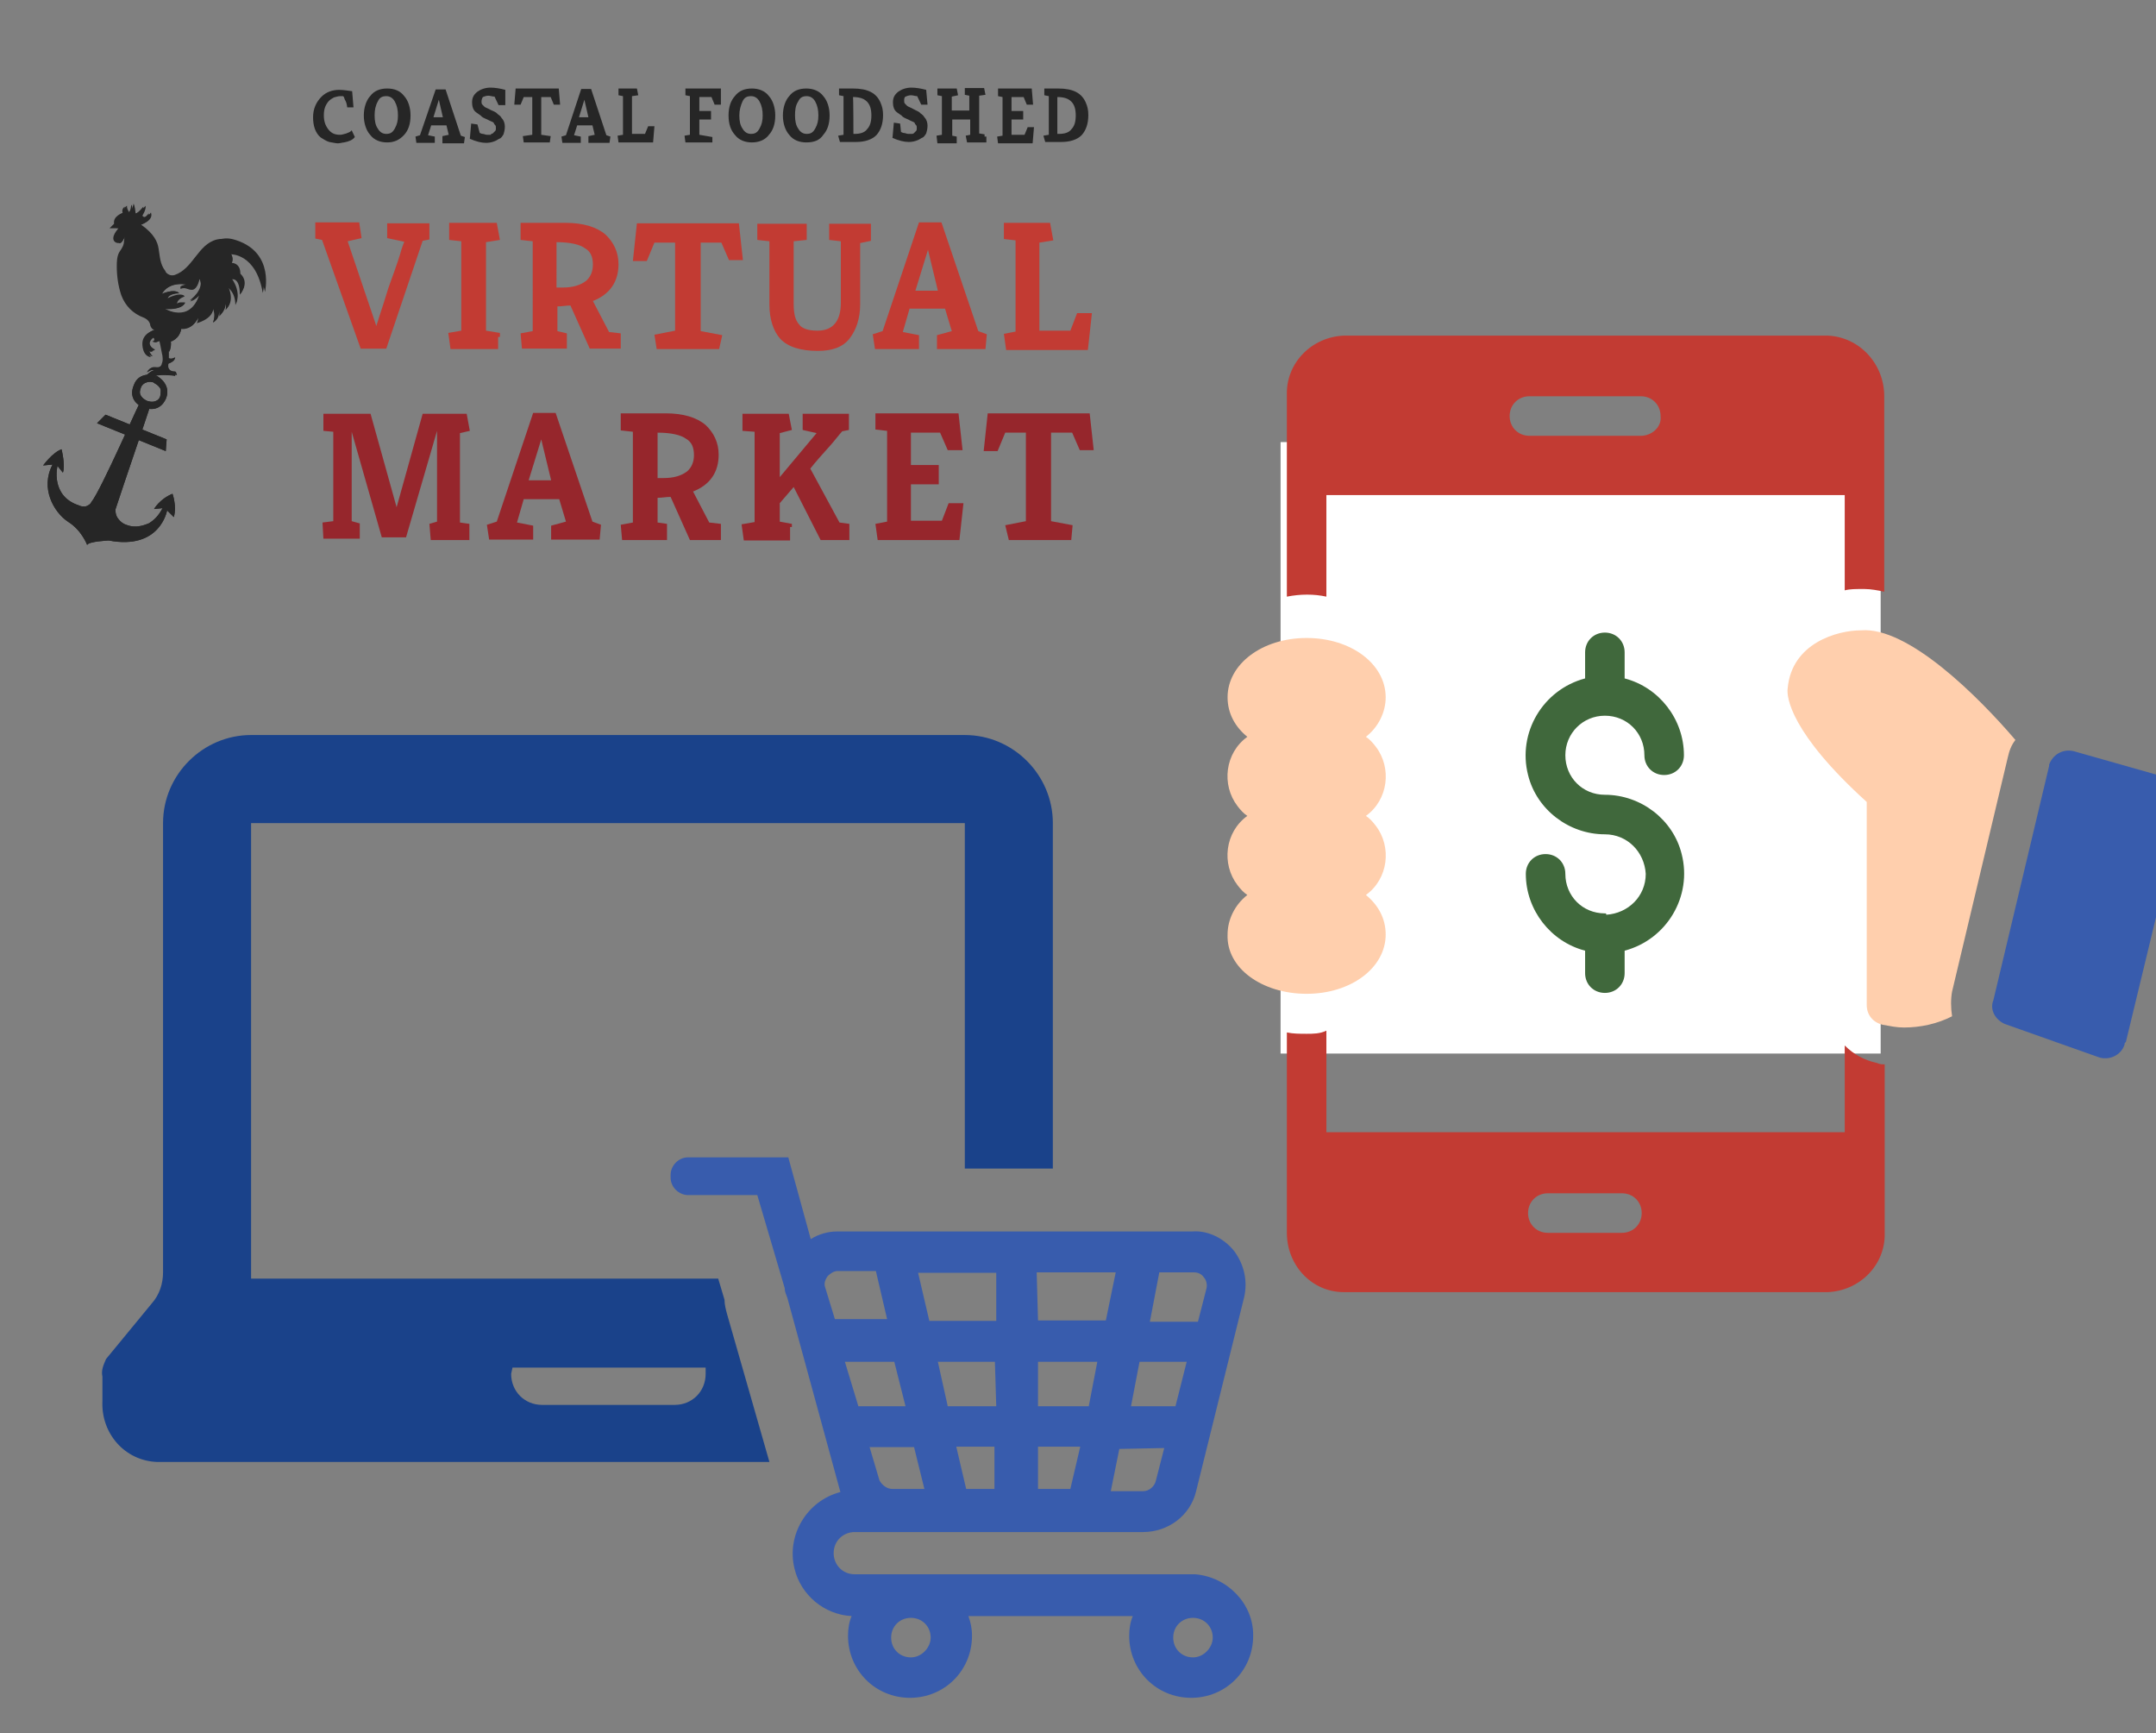<?xml version="1.0" encoding="utf-8"?>
<!-- Generator: Adobe Illustrator 25.1.0, SVG Export Plug-In . SVG Version: 6.00 Build 0)  -->
<svg version="1.1" id="Layer_1" xmlns="http://www.w3.org/2000/svg" xmlns:xlink="http://www.w3.org/1999/xlink" x="0px" y="0px"
	 width="480px" height="385.8px" viewBox="0 0 480 385.8" style="enable-background:new 0 0 480 385.8;" xml:space="preserve">
<rect x="0" y="0" width="480" height="385.8" fill="#808080" stroke="none"/>
<style type="text/css">
	.st0{fill:#FFFFFF;}
	.st1{fill:#385CAD;}
	.st2{fill:#40683C;}
	.st3{fill:#C23B33;}
	.st4{fill:#FFCFAD;}
	.st5{fill:#1A428A;}
	.st6{fill:#262626;}
	.st7{fill:#96262C;}
</style>
<rect id="Rectangle_179_1_" x="285.1" y="98.4" class="st0" width="133.6" height="136.1"/>
<path id="Path_386_1_" class="st1" d="M266.1,350.4h-75.8c-2.8,0-4.7-2.2-4.7-4.7c0-2.8,2.2-4.7,4.7-4.7h64.2
	c5.5,0,10.5-3.6,11.8-9.1l10.7-43.2c0.8-3.6,0-7.2-2.2-10.2c-2.2-2.8-5.8-4.7-9.4-4.4h-79.1c-1.9,0-4.1,0.6-5.8,1.7l-5-18.2h-22.3
	c-2.2,0-3.9,1.9-3.9,3.9v0.6c0,2.2,1.9,3.9,3.9,3.9h15.4l6.1,20.7c0,0.8,0.3,1.4,0.6,2.2l11.8,43.2c-7.4,1.9-12.1,9.6-10.2,17.1
	c1.4,5.8,6.6,10.2,12.7,10.5c-0.6,1.4-0.8,3-0.8,4.4c0,7.7,6.1,13.8,13.8,13.8c7.7,0,13.8-6.1,13.8-13.8l0,0c0-1.7-0.3-3-0.8-4.4
	h36.6c-0.6,1.4-0.8,3-0.8,4.4c0,7.7,6.1,13.8,13.8,13.8s13.8-6.1,13.8-13.8C279.1,357,273.3,351,266.1,350.4z M215.1,331.4l-2.2-9.4
	h8.5v9.4H215.1z M221.8,313H211l-2.2-9.9h12.7L221.8,313z M238.3,331.4h-7.2v-9.4h9.4L238.3,331.4z M242.4,313h-11.3v-9.9h13.2
	L242.4,313z M258.1,283.2h7.7c0.8,0,1.7,0.3,2.2,1.1c0.6,0.6,0.8,1.7,0.6,2.5l-1.9,7.4h-10.7L258.1,283.2z M253.7,303.1h10.5
	l-2.5,9.9h-9.9L253.7,303.1z M259.2,322.3l-1.9,7.4c-0.3,1.1-1.4,2.2-2.8,2.2h-7.2l1.9-9.4L259.2,322.3L259.2,322.3z M230.8,283.2
	h17.6l-2.2,10.7h-15.1L230.8,283.2L230.8,283.2z M221.8,283.2V294h-14.9l-2.5-10.7H221.8z M205.8,331.4h-7.2c-1.1,0-2.2-0.8-2.8-1.9
	l-2.2-7.4h9.9L205.8,331.4z M201.6,313h-10.5l-3-9.9h11L201.6,313z M185.9,293.7l-2.2-7.2c-0.3-0.8,0-1.7,0.6-2.5
	c0.6-0.6,1.4-1.1,2.2-1.1h8.5l2.5,10.7H185.9z M202.8,368.9c-2.5,0-4.4-1.9-4.4-4.4s1.9-4.4,4.4-4.4c2.5,0,4.4,1.9,4.4,4.4
	C207.2,366.7,205.2,368.9,202.8,368.9L202.8,368.9L202.8,368.9z M265.6,368.9c-2.5,0-4.4-1.9-4.4-4.4s1.9-4.4,4.4-4.4
	s4.4,1.9,4.4,4.4C270,366.7,268,368.9,265.6,368.9L265.6,368.9L265.6,368.9z"/>
<path id="Path_387_1_" class="st2" d="M357.3,203.3c-5,0-8.8-3.9-8.8-8.8c0-2.5-1.9-4.4-4.4-4.4s-4.4,1.9-4.4,4.4
	c0,8,5.5,15.1,13.2,17.1v5c0,2.5,1.9,4.4,4.4,4.4s4.4-1.9,4.4-4.4l0,0v-5c9.4-2.5,15.1-12.1,12.7-21.5c-1.9-7.7-9.1-13.2-17.1-13.2
	c-5,0-8.8-3.9-8.8-8.8s3.9-8.8,8.8-8.8c5,0,8.8,3.9,8.8,8.8c0,2.5,1.9,4.4,4.4,4.4c2.5,0,4.4-1.9,4.4-4.4c0-8-5.5-15.1-13.2-17.1
	v-5.8c0-2.5-1.9-4.4-4.4-4.4s-4.4,1.9-4.4,4.4v5.8c-9.4,2.5-15.1,12.1-12.7,21.5c1.9,7.7,9.1,13.2,17.1,13.2c5,0,8.8,3.9,9.1,8.8
	c0,5-3.9,8.8-8.8,9.1C357.6,203.3,357.6,203.3,357.3,203.3L357.3,203.3z"/>
<path id="Path_388_1_" class="st3" d="M406.9,74.7H299.2c-7.2,0.3-12.9,6.1-12.7,13.2v44.9c3-0.6,6.1-0.6,8.8,0v-22.6h115.4v21.2
	c1.1-0.3,2.5-0.3,3.6-0.3h0.8c1.4,0,3,0.3,4.4,0.6V88.2C419.5,81,414,75,406.9,74.7z M365.3,97h-24.8c-2.5,0-4.4-1.9-4.4-4.4
	s1.9-4.4,4.4-4.4h24.8c2.5,0,4.4,1.9,4.4,4.4C370,95.1,367.7,97,365.3,97z"/>
<path id="Path_389_1_" class="st3" d="M290.9,230.1c-1.4,0-3,0-4.4-0.3v44.6c0,7.2,5.5,13.2,12.7,13.2h107.7
	c7.2-0.3,12.9-6.1,12.7-13.2v-37.5c-0.6,0-1.1,0-1.7-0.3c-2.8-0.6-5.2-1.9-7.2-3.9v19.3H295.3v-22.6
	C293.9,230.1,292.3,230.1,290.9,230.1z M344.6,265.6h16.5c2.5,0,4.4,1.9,4.4,4.4c0,2.5-1.9,4.4-4.4,4.4l0,0h-16.5
	c-2.5,0-4.4-1.9-4.4-4.4C340.2,267.5,342.1,265.6,344.6,265.6z"/>
<path id="Path_390_1_" class="st1" d="M446.3,227.9l20.9,7.4c2.2,0.8,5-0.3,5.8-2.8c0-0.3,0-0.3,0.3-0.6l12.9-53.4
	c0.6-2.2-0.8-4.7-3-5.2l-21.5-6.1c-2.5-0.6-4.7,0.8-5.5,3c0,0,0,0,0,0.3l-12.4,52.1C442.9,224.8,444.3,227,446.3,227.9z"/>
<path id="Path_391_1_" class="st4" d="M414.3,140.3c-5.2,0-15.4,2.8-16.3,12.9c-0.3,1.9,0.6,9.9,17.6,25.3v45.2
	c0,2.2,1.4,3.9,3.6,4.4c1.7,0.3,3,0.6,4.7,0.6c3.6,0,7.4-0.8,10.7-2.5c-0.3-1.9-0.3-3.9,0-5.5l12.4-52.1c0.3-1.4,0.8-2.8,1.7-3.9
	C440.5,155.1,424.8,139.4,414.3,140.3z"/>
<path id="Path_392_1_" class="st4" d="M290.9,221.2c9.9,0,17.6-5.8,17.6-13.2c0-3.6-1.7-6.6-4.4-8.8c5-3.6,5.8-10.7,2.2-15.4
	c-0.6-0.8-1.4-1.7-2.2-2.2c5-3.6,5.8-10.7,2.2-15.4c-0.6-0.8-1.4-1.7-2.2-2.2c2.8-2.2,4.4-5.5,4.4-8.8c0-7.4-7.7-13.2-17.6-13.2
	s-17.6,5.8-17.6,13.2c0,3.6,1.7,6.6,4.4,8.8c-5,3.6-5.8,10.7-2.2,15.4c0.6,0.8,1.4,1.7,2.2,2.2c-5,3.6-5.8,10.7-2.2,15.4
	c0.6,0.8,1.4,1.7,2.2,2.2c-2.8,2.2-4.4,5.5-4.4,8.8C273,215.5,281,221.2,290.9,221.2z"/>
<path id="Path_393_1_" class="st5" d="M35.8,325.4h135.5l-9.4-32.8c-0.3-1.1-0.6-2.2-0.6-3.3l-1.4-4.7H55.9V183.2h158.9v76.9h19.6
	V243l0,0v-59.8c0-10.7-8.8-19.6-19.6-19.6l0,0H55.9c-10.7,0-19.6,8.8-19.6,19.6l0,0v100c0,2.5-0.8,5-2.5,6.9l-10.2,12.4
	c-0.6,1.4-1.1,2.5-0.8,3.9v5.5c-0.3,7.2,5,13.2,12.1,13.5C35.3,325.4,35.5,325.4,35.8,325.4z M114.1,304.4h43v1.4
	c0,3.9-3,6.9-6.9,6.9l0,0h-29.5c-3.9,0-6.9-3-6.9-6.9l0,0L114.1,304.4L114.1,304.4z"/>
<g>
	<path class="st6" d="M76.9,22.4c-0.2-0.3-0.2-0.5-0.3-0.7c0-0.2-0.2-0.2-0.2-0.3c0,0-0.3,0-0.7,0c-0.5,0-0.9,0.2-1.4,0.3
		c-0.3,0.2-0.9,0.5-1.2,0.9c-0.7,0.9-1,1.7-1,3.1c0,1.2,0.3,2.2,1,3.1c0.7,0.9,1.5,1.2,2.6,1.2c0.5,0,1-0.2,1.4-0.3
		c0.5-0.2,0.9-0.3,1.2-0.7l0.7,1.5c-0.5,0.7-1.4,1-2.4,1.2c-0.3,0-0.9,0.2-1.4,0.2c-0.5,0-1.2-0.2-1.9-0.3c-0.7-0.2-1.4-0.7-1.9-1
		c-1.2-1-1.7-2.6-1.7-4.5s0.7-3.4,1.9-4.6c1-1,2.4-1.5,3.9-1.5c1,0,2.1,0.2,2.9,0.3l0.3,3.6h-1.4C77.2,23.1,77.1,22.8,76.9,22.4z"/>
	<path class="st6" d="M86.2,31.7c-1.5,0-2.9-0.5-3.8-1.7c-0.9-1-1.4-2.6-1.4-4.3c0-1.7,0.5-3.3,1.4-4.3c0.9-1.2,2.2-1.7,3.8-1.7
		s2.9,0.5,3.8,1.7c0.9,1,1.4,2.6,1.4,4.3c0,1.9-0.5,3.3-1.4,4.3C88.9,31.2,87.7,31.7,86.2,31.7z M83.4,25.7c0,1.2,0.2,2.2,0.7,2.9
		c0.5,0.9,1.2,1.2,1.9,1.2c0.9,0,1.4-0.3,1.9-1.2c0.5-0.9,0.7-1.7,0.7-2.9c0-1.2-0.2-2.2-0.7-3.1c-0.5-0.9-1.2-1.2-1.9-1.2
		c-0.9,0-1.5,0.3-1.9,1.2C83.6,23.5,83.4,24.5,83.4,25.7z"/>
	<path class="st6" d="M98.5,31.7v-1.4l1.4-0.3l-0.5-2.1h-3.4l-0.7,2.2l1.5,0.3v1.4h-4.1l-0.2-1.4l1-0.3L97,19.9h2.2l3.4,10.3
		l0.9,0.3l-0.2,1.4h-4.8V31.7z M96.5,26.1h2.1l-0.9-3.9L96.5,26.1z"/>
	<path class="st6" d="M109.7,29.7c0.2-0.2,0.3-0.3,0.5-0.5c0.2-0.2,0.2-0.3,0.2-0.7s0-0.5-0.2-0.7c-0.2-0.2-0.2-0.3-0.3-0.5
		c-0.2-0.2-0.7-0.3-1.4-0.7c-0.7-0.3-1.2-0.5-1.5-0.9c-0.3-0.2-0.7-0.5-1-0.7c-0.7-0.5-0.9-1.4-0.9-2.2c0-1,0.3-1.7,1.2-2.4
		c0.7-0.5,1.7-0.9,2.9-0.9c1,0,2.2,0.2,3.3,0.5l0,3.4H111l-0.9-1.9c-0.5,0-0.9-0.2-1.4-0.2s-0.9,0.2-1.2,0.3c-0.2,0.3-0.3,0.7-0.3,1
		c0,0.3,0,0.5,0.2,0.7c0.2,0.2,0.3,0.3,0.5,0.5c0.3,0.2,0.7,0.3,1.4,0.7c0.7,0.3,1.2,0.5,1.5,0.9c0.3,0.2,0.7,0.5,0.9,0.9
		c0.5,0.5,0.7,1.2,0.7,1.9c0,0.7-0.2,1.4-0.3,1.7c-0.2,0.3-0.5,0.9-1,1c-0.7,0.5-1.7,0.9-2.9,0.9c-1,0-2.2-0.3-3.6-0.9l0.3-3.4
		l1.4,0.2l0.5,1.9c0.2,0,0.3,0.2,0.7,0.2c0.3,0,0.5,0.2,0.9,0.2c0.3,0,0.5,0,0.9,0C109.2,29.8,109.5,29.8,109.7,29.7z"/>
	<path class="st6" d="M116.4,30.3l2.1-0.3v-8.4h-1.9l-0.7,1.7h-1.4l0.3-3.6h9.6l0.3,3.6h-1.4l-0.7-1.7h-2.1V30l2.1,0.3l-0.2,1.4
		h-5.8L116.4,30.3z"/>
	<path class="st6" d="M131,31.7v-1.4l1.4-0.3l-0.5-2.1h-3.4l-0.7,2.2l1.5,0.3v1.4h-4.1l-0.2-1.4l1-0.3l3.4-10.3h2.2l3.4,10.3
		l0.9,0.3l-0.2,1.4H131V31.7z M128.9,26.1h2.1l-0.9-3.9L128.9,26.1z"/>
	<path class="st6" d="M141.8,19.7l0.3,1.5l-1.4,0.2v8.4h2.9l0.7-1.7h1.4l-0.3,3.6h-7.7l-0.2-1.5l1.2-0.2v-8.6l-1-0.2v-1.5H141.8z"/>
	<path class="st6" d="M158.6,31.7h-6l-0.2-1.5l1.2-0.2v-8.6l-1-0.2v-1.5h7.9v3.6h-1.4l-0.7-1.7h-2.7v3.1h2.6v1.9h-2.6V30l2.9,0.5
		V31.7z"/>
	<path class="st6" d="M167.4,31.7c-1.5,0-2.9-0.5-3.8-1.7c-0.9-1-1.4-2.4-1.4-4.3c0-1.9,0.5-3.3,1.4-4.3c0.9-1.2,2.2-1.7,3.8-1.7
		c1.5,0,2.9,0.5,3.8,1.7c0.9,1,1.4,2.6,1.4,4.3c0,1.9-0.5,3.3-1.4,4.3C170.3,31.2,168.9,31.7,167.4,31.7z M164.6,25.7
		c0,1.2,0.2,2.2,0.7,2.9c0.5,0.9,1.2,1.2,1.9,1.2c0.9,0,1.4-0.3,1.9-1.2c0.5-0.9,0.7-1.7,0.7-2.9c0-1.2-0.2-2.2-0.7-3.1
		s-1.2-1.2-1.9-1.2c-0.9,0-1.5,0.3-1.9,1.2S164.6,24.5,164.6,25.7z"/>
	<path class="st6" d="M179.5,31.7c-1.5,0-2.9-0.5-3.8-1.7c-0.9-1-1.4-2.6-1.4-4.3c0-1.7,0.5-3.3,1.4-4.3c0.9-1.2,2.2-1.7,3.8-1.7
		c1.5,0,2.9,0.5,3.8,1.7c0.9,1,1.4,2.6,1.4,4.3c0,1.9-0.5,3.3-1.4,4.3C182.5,31.2,181.3,31.7,179.5,31.7z M177,25.7
		c0,1.2,0.2,2.2,0.7,2.9c0.5,0.9,1.2,1.2,1.9,1.2c0.9,0,1.4-0.3,1.9-1.2c0.5-0.9,0.7-1.7,0.7-2.9c0-1.2-0.2-2.2-0.7-3.1
		s-1.2-1.2-1.9-1.2c-0.9,0-1.5,0.3-1.9,1.2C177.1,23.5,177,24.5,177,25.7z"/>
	<path class="st6" d="M186.6,30.2l1.2-0.2v-8.6l-1-0.2v-1.5h3.1c3.3,0,5.3,1,6.2,3.3c0.3,0.7,0.5,1.5,0.5,2.6c0,1.9-0.5,3.4-1.5,4.5
		c-1,1-2.6,1.5-4.5,1.5h-3.6L186.6,30.2z M190,29.8h0.3c1.2,0,2.2-0.3,2.7-1c0.7-0.7,1-1.7,1-3.1c0-1.4-0.3-2.4-1-3.1s-1.7-1-3.1-1
		C190,21.6,190,29.8,190,29.8z"/>
	<path class="st6" d="M203.4,29.7c0.2-0.2,0.3-0.3,0.5-0.5s0.2-0.3,0.2-0.7s0-0.5-0.2-0.7c-0.2-0.2-0.2-0.3-0.3-0.5
		c-0.2-0.2-0.7-0.3-1.4-0.7c-0.7-0.3-1.2-0.5-1.5-0.9c-0.3-0.2-0.7-0.5-1-0.7c-0.7-0.5-0.9-1.4-0.9-2.2c0-1,0.3-1.7,1.2-2.4
		c0.7-0.5,1.7-0.9,2.9-0.9c1,0,2.2,0.2,3.3,0.5l0.3,3.3h-1.4l-0.9-1.9c-0.5,0-0.9-0.2-1.4-0.2c-0.5,0-0.9,0.2-1.2,0.3
		c-0.3,0.2-0.3,0.5-0.3,0.9c0,0.3,0,0.5,0.2,0.7s0.3,0.3,0.5,0.5c0.3,0.2,0.7,0.3,1.4,0.7s1.2,0.5,1.5,0.9c0.3,0.2,0.7,0.5,0.9,0.9
		c0.5,0.5,0.7,1.2,0.7,1.9c0,0.7-0.2,1.4-0.3,1.7c-0.2,0.3-0.5,0.9-1,1c-0.7,0.5-1.7,0.9-2.9,0.9c-1,0-2.2-0.3-3.6-0.9l0.3-3.4
		l1.4,0.2l0.2,1.9c0.2,0,0.3,0.2,0.7,0.2c0.3,0,0.5,0.2,0.9,0.2c0.3,0,0.5,0,0.9,0C203.1,29.8,203.2,29.8,203.4,29.7z"/>
	<path class="st6" d="M219.6,30.5v0.9v0.3h-4.3l-0.3-1.5l1-0.2v-3.4H212v3.6l1,0.2v0.3v0.9v0.3h-4.3l-0.2-1.7l1.2-0.2v-8.6l-1-0.2
		v-1.5h4.3l0.3,1.5l-1.4,0.3v3.1h3.9v-3.3l-1-0.2v-1.5h4.3l0.3,1.5l-1.4,0.2v8.4l1.2,0.2v0.5H219.6z"/>
	<path class="st6" d="M229.7,19.7l0.3,3.6h-1.4l-0.7-1.7h-2.7v3.1h2.6v1.9h-2.6V30h2.9l0.7-1.7h1.4l-0.3,3.6h-7.7l-0.2-1.5l1.2-0.2
		v-8.6l-1-0.2v-1.7H229.7z"/>
	<path class="st6" d="M232.3,30.2l1.2-0.2v-8.6l-1-0.2v-1.5h3.1c3.3,0,5.3,1,6.2,3.3c0.3,0.7,0.5,1.5,0.5,2.6c0,1.9-0.5,3.4-1.5,4.5
		c-1,1-2.6,1.5-4.5,1.5h-3.6L232.3,30.2z M235.5,29.8h0.3c1.2,0,2.2-0.3,2.7-1c0.7-0.7,1-1.7,1-3.1c0-1.4-0.3-2.4-1-3.1
		c-0.7-0.7-1.7-1-3.1-1V29.8z"/>
</g>
<g>
	<g>
		<path class="st3" d="M80,49.7l0.5,3.3l-3.1,0.7l6.4,18.9c0-0.3,0.3-0.9,0.5-1.7c0.7-2.1,1.4-4.3,2.2-6.9l1.4-3.9
			c0.5-1.4,0.9-2.6,1.2-3.6c0.3-1.2,0.7-2.1,0.9-2.7L86.2,53v-3.3h9.4v3.6l-1.5,0.3l-8.1,24h-5.7l-8.6-24.2l-1.5-0.3v-3.6H80V49.7z"
			/>
		<path class="st3" d="M110.9,75v2.2v0.5h-10.6l-0.5-3.6l2.9-0.5V53.7l-2.7-0.3v-3.8h10.6l0.7,3.8l-3.1,0.5v19.7l3.1,0.5V75H110.9z"
			/>
		<path class="st3" d="M137.7,58.8c0,3.9-1.9,6.7-5.7,8.2l3.6,6.9l2.6,0.3v3.4h-6.9l-4.3-9.6c-1,0-1.9,0.2-2.9,0.2v5.5l2.1,0.5v3.4
			h-10l-0.3-3.4l2.7-0.5V53.7l-2.7-0.3v-3.8h10c3.9,0,6.9,0.9,8.9,2.6C136.6,53.9,137.7,56.1,137.7,58.8z M123.9,64
			c0.2,0,0.3,0,0.7,0h0.7c2.2,0,3.9-0.5,5.2-1.5c1-0.9,1.5-2.1,1.5-3.6c0-1.7-0.5-2.9-1.7-3.6c-1.2-0.9-3.4-1.4-6.4-1.4
			C123.9,53.9,123.9,64,123.9,64z"/>
		<path class="st3" d="M145.7,74.5l4.6-0.9V54h-4.6l-1.7,4.1h-3.1l0.9-8.4h22.7l0.9,8.2h-3.1l-1.7-3.9h-4.6v19.7l4.8,0.9l-0.7,3.1
			h-13.9L145.7,74.5z"/>
		<path class="st3" d="M182,73.6c3.4,0,5.2-2.1,5.2-6.2V53.7l-2.6-0.3v-3.6h9.3v3.8l-2.4,0.5v13.7c0,3.1-0.9,5.7-2.4,7.6
			s-3.9,2.7-7,2.7c-3.9,0-6.7-0.9-8.4-2.7c-1.5-1.7-2.4-4.3-2.4-7.6V53.7l-2.7-0.3v-3.6h11v3.6l-2.9,0.3v13.9c0,2.1,0.3,3.6,1.2,4.6
			C178.5,73.1,179.9,73.6,182,73.6z"/>
		<path class="st3" d="M208.6,77.7v-3.1l3.3-0.9l-1.5-5h-7.9l-1.5,5.2l3.6,0.7v3.1h-9.8l-0.5-3.3l2.2-0.7l8.1-24.2h5l8.2,24.2
			l1.9,0.7l-0.3,3.3H208.6z M203.8,64.7h5l-2.2-9.1L203.8,64.7z"/>
		<path class="st3" d="M233.8,49.7l0.7,3.8l-3.1,0.5v19.6h6.9l1.5-3.9h3.3l-0.9,8.2H224l-0.5-3.6l2.6-0.5V53.5l-2.6-0.3v-3.6h10.3
			V49.7z"/>
		<path class="st7" d="M80.1,116.5v1.9v1.5h-8.1l-0.2-3.6l2.4-0.3V96.1l-2.2-0.2v-3.8h10.5l5.8,20.8l5.8-20.8h9.8l0.7,3.8l-2.2,0.5
			v19.9l2.1,0.3v3.6h-8.6l-0.3-3.6l1.7-0.5V95.9l-6.9,23.7H85l-6.7-23.5V116L80.1,116.5z"/>
		<path class="st7" d="M122.7,120.1V117l3.3-0.9l-1.5-5h-7.9l-1.5,5.2l3.6,0.7v3.1h-9.8l-0.5-3.3l2.2-0.7l8.1-24.2h5l8.2,24.2
			l1.9,0.7l-0.3,3.3C133.4,120.1,122.7,120.1,122.7,120.1z M117.7,106.9h5l-2.2-9.1L117.7,106.9z"/>
		<path class="st7" d="M160,101.2c0,3.9-1.9,6.7-5.7,8.2l3.6,6.9l2.6,0.3v3.6h-6.9l-4.3-9.6c-1,0-1.9,0.2-2.9,0.2v5.5l2.1,0.3v3.6
			h-10l-0.3-3.4l2.7-0.5V96.1l-2.7-0.3V92h10c3.9,0,6.9,0.9,8.9,2.6C158.9,96.3,160,98.5,160,101.2z M146.4,106.4c0.2,0,0.3,0,0.7,0
			h0.7c2.2,0,3.9-0.5,5.2-1.5c1-0.9,1.5-2.1,1.5-3.6c0-1.7-0.5-2.9-1.7-3.6c-1.2-0.9-3.4-1.4-6.4-1.4
			C146.4,96.3,146.4,106.4,146.4,106.4z"/>
		<path class="st7" d="M175.9,117.4v2.2v0.7h-10.3l-0.5-3.6l2.9-0.5V96.1l-2.7-0.2v-3.8h10.3l0.7,3.6l-2.7,0.7v9.8l8.2-9.8l-3.1-0.7
			v-3.6H189v3.6l-1.5,0.3c-0.9,1-1.7,2.1-2.6,3.1c-1.9,2.1-3.4,3.8-4.5,5.2l6.5,12l2.2,0.3v3.6h-6.4l-6-11.8c-1,1.2-2.1,2.4-3.1,3.6
			v4.1l2.7,0.5v0.7H175.9z"/>
		<path class="st7" d="M213.4,92l0.9,8.2H211l-1.7-3.9h-6.5v7.2h6.2v4.3h-6.2v8.1h6.9l1.5-3.9h3.3l-0.9,8.2h-18.2l-0.5-3.6l2.6-0.5
			V95.9l-2.6-0.3V92H213.4z"/>
		<path class="st7" d="M223.8,116.9l4.6-0.9V96.3h-4.6l-1.7,4.1H219l0.9-8.4h22.7l0.9,8.2h-3.1l-1.7-3.9H234V116l4.8,0.9l-0.3,3.3
			h-13.9L223.8,116.9z"/>
	</g>
</g>
<g>
	<g>
		<g>
			<path class="st6" d="M34.1,85.1l0.7-1.5c0,0-3.8-1.2-5,2.1c-1.4,3.3,1.4,4.8,2.2,5l0.7-1.5c0,0-1.2-0.5-1.5-1.5
				c-0.2-0.7,0.2-1.4,0.2-1.5s0.3-0.7,1-1C33.3,84.8,34.1,85.1,34.1,85.1z"/>
			<path class="st6" d="M34.1,85.1l0.7-1.5c0,0,3.4,1.7,2.2,5c-1.4,3.3-4.3,2.4-5,2.1l0.7-1.5c0,0,1.2,0.5,2.1,0
				c0.7-0.3,0.9-1,0.9-1.2c0-0.2,0.2-0.9,0-1.5C35.2,85.6,34.3,85.3,34.1,85.1z"/>
			<path class="st6" d="M12.8,103.7c0,0-1.7,6.7,4.8,8.8c0.3,0.2,1,0.3,1.5,0.2c0.7-0.2,1.2-0.7,1.2-0.9
				c2.2-2.6,11.3-23.7,11.2-22.8l0,0l2.1,0.9c-2.6,7.9-5.3,15.6-7.9,23.5c0,0.3,0,1.2,0.5,1.9c0.7,1,1.5,1.4,1.9,1.5
				c2.4,1,4.6-0.2,5-0.3c1.2-0.7,2.2-1.7,3.1-3.4l-1.9,0.2c0,0,1.2-2.2,4.1-3.4c0,0,1,2.7,0.3,5.2l-1.5-1.5c0,0-1.5,8.9-13,6.7
				c0,0-4.5,0.2-4.8,1c0,0-1.2-3.3-4.3-5.2c-3.1-2.1-6.2-7.4-3.4-12.7l-2.1,0.2c0,0,2.1-2.9,4.1-3.6c0,0,0.9,3.6,0.3,5.2L12.8,103.7
				z"/>
			<polygon class="st6" points="21.6,94.2 36.9,100.4 37.1,97.8 23.5,92.3 			"/>
		</g>
	</g>
	<path class="st6" d="M26.8,50.4c1.2,0,1.4,0.7,1.4,1c-0.2,0.5-0.9,3.1-1.7,2.7C25.6,54.2,24,53.2,26.8,50.4z"/>
	<path class="st6" d="M51.3,56.6c0.9,1,0.2,2.1,0.2,2.1c2.1,0.2,1.9,2.4,1.9,2.4c2.1,2.2,0,4.5,0,4.5c0-4.1-1.9-3.4-1.9-3.4
		c2.2,3.3,0.9,5.7,0.9,5.7c0-2.9-1.7-3.9-1.7-3.9c1.5,3.4-0.5,5-0.5,5c0.3-0.9-0.2-1.5-0.2-1.5c0.5,1.4-1.2,2.9-1.2,2.9
		c0.2-0.7-0.2-1.7-0.2-1.7c0.3,2.6-1.2,3.1-1.2,3.1c0.7-1.7,0-3.1,0-3.1c0,2.4-3.8,3.3-3.8,3.3c0.5,0,0.5-1.2,0.5-1.2
		c-1.5,2.9-3.8,2.4-3.8,2.4c-0.3,2.4-2.4,2.9-2.4,2.9c0.3,0.9-0.2,2.2-0.2,2.2l-0.5-0.3v1.9c0.9,0.3,1.4-0.2,1.4-0.2
		c0,1-1.5,1.4-1.5,1.4c0,0.2-0.2,0.5,0,0.9c0.2,0.3,0.3,0.3,0.3,0.5c0.5,0.3,1,0.2,1.4,0.5c0.2,0.2,0.2,0.3,0.2,0.7
		c-1-0.2-1.9-0.2-2.6-0.2c-0.5,0-1.2,0-2.1,0.2c-0.9,0.2-1.5,0.2-2.1,0.3c0.2-0.2,0.7-1,1.7-1.4c0.3-0.2,0.7-0.2,1,0
		c-0.2,0-0.7-0.3-1.2-0.2c-0.5,0.2-1,0.5-1,0.5c0.2-0.5,0.5-0.7,0.7-0.9c0.7-0.3,1.4,0,2.1-0.3c0.3-0.2,0.5-0.5,0.5-0.7
		c0.3-0.7,0.3-1.4,0-2.6c-0.2-0.9-0.3-1.9-0.7-3.1c0,1.5-1.4,0.7-1.4,0.7c0.9-0.2,0.2-0.9,0.2-0.9c-2.7,1.7,0,2.9,0,2.9
		c-0.3,0.7-1.2,0-1.2,0c0,0.7,0.7,1.5,0.7,1.5s-1.7,0-1.9-2.7c-0.2-2.7,2.7-3.3,2.7-3.3s-0.9-0.3-1-1.4c-0.3-1-1.4-1.4-1.4-1.4
		c-2.4-0.9-4.1-2.6-5-5c-0.7-2.1-1-4.3-1-6.4c0-1,0-2.4,0.7-3.4c0.5-0.7,0.9-1.4,0.9-2.2c0.2-0.9,0-1.7-0.3-2.4c0,0,0-0.2-0.2-0.2
		c-0.3-0.3-1.2-0.3-1.7-0.3c-0.2,0-0.5,0-0.7,0h-0.3l1-1c-0.3-1.7,1.9-2.4,1.9-2.4c-0.3-1,0.5-1.4,0.5-1.4c-0.2,0.5,0.5,1.5,0.5,1.5
		c0.9-0.3,0.9-1.9,0.9-1.9c0.3,0,0.5,2.1,0.5,2.1c0.9,0,2.2-1.7,2.2-1.7c0.2,0.9-0.7,2.2-0.7,2.2c0.7,1,1.9-0.7,1.9-0.7
		c0.7,1.9-2.2,2.7-2.2,2.7c2.9,2.1,3.8,3.9,3.9,5.3c0.3,1.7,0.3,3.4,1.4,4.8c0.3,0.3,0.7,0.7,1,0.9c0.5,0.2,1.2,0.2,1.7,0
		c4.1-1.4,5.2-6.9,9.4-7.9c1.5-0.3,2.9,0,3.8,0.2c8.8,2.9,6.4,11.7,6.4,11.7C57,56.3,51.3,56.6,51.3,56.6z M41.7,63.3
		c0,0-3.9-0.9-5.7,2.1c0,0,2.7-1.2,3.9-0.2c0,0-2.2,0-2.6,1.2c0,0,2.7-1.5,3.8-0.5c0,0-1.9,0.5-1.7,1.7c0.2-0.2,0.5-0.3,0.9-0.3
		s0.7,0,0.9,0c0,0-0.3,1.7-4.5,1.4c0,0,5.5,3.4,7.7-3.1c0,0-1,1.2-2.1,1.2c0,0,3.4-2.4,2.1-5c0,0-0.3,2.1-1.5,2.4
		c-1.2,0.3-1.5-0.7-2.7-0.2C40.1,64.2,39.8,63.5,41.7,63.3z"/>
	<g>
		<g>
			<path class="st6" d="M34.1,85.1l0.7-1.5c0,0-3.8-1.2-5,2.1c-1.4,3.3,1.4,4.8,2.2,5l0.7-1.5c0,0-1.2-0.5-1.5-1.5
				c-0.2-0.7,0.2-1.4,0.2-1.5s0.3-0.7,1-1C33.3,84.8,34.1,85.1,34.1,85.1z"/>
			<path class="st6" d="M34.1,85.1l0.7-1.5c0,0,3.4,1.7,2.2,5c-1.4,3.3-4.3,2.4-5,2.1l0.7-1.5c0,0,1.2,0.5,2.1,0
				c0.7-0.3,0.9-1,0.9-1.2c0-0.2,0.2-0.9,0-1.5C35.2,85.6,34.3,85.3,34.1,85.1z"/>
			<path class="st6" d="M12.8,103.7c0,0-1.7,6.7,4.8,8.8c0.3,0.2,1,0.3,1.5,0.2c0.7-0.2,1.2-0.7,1.2-0.9
				c2.2-2.6,11.3-23.7,11.2-22.8l0,0l2.1,0.9c-2.6,7.9-5.3,15.6-7.9,23.5c0,0.3,0,1.2,0.5,1.9c0.7,1,1.5,1.4,1.9,1.5
				c2.4,1,4.6-0.2,5-0.3c1.2-0.7,2.2-1.7,3.1-3.4l-1.9,0.2c0,0,1.2-2.2,4.1-3.4c0,0,1,2.7,0.3,5.2l-1.5-1.5c0,0-1.5,8.9-13,6.7
				c0,0-4.5,0.2-4.8,1c0,0-1.2-3.3-4.3-5.2c-3.1-2.1-6.2-7.4-3.4-12.7l-2.1,0.2c0,0,2.1-2.9,4.1-3.6c0,0,0.9,3.6,0.3,5.2L12.8,103.7
				z"/>
			<polygon class="st6" points="21.6,94.2 36.9,100.4 37.1,97.8 23.5,92.3 			"/>
		</g>
	</g>
	<path class="st6" d="M52.7,53.5c-0.9-0.3-2.2-0.7-3.8-0.2c-4.3,1-5.3,6.5-9.4,7.9c-0.5,0.2-1.2,0.2-1.7,0c-0.5-0.2-0.9-0.5-1-0.9
		c-1.2-1.5-1.2-3.3-1.5-5c-0.2-1.4-1-3.3-3.9-5.3c0,0,2.9-0.9,2.2-2.7c0,0-1.2,1.7-1.9,0.7c0,0,0.9-1.4,0.7-2.2c0,0-1.4,1.7-2.2,1.7
		c0,0-0.2-2.1-0.5-2.1c0,0-0.2,1.5-0.9,1.9c0,0-0.7-1-0.5-1.5c0,0-0.9,0.3-0.5,1.4c0,0-2.2,0.7-1.9,2.4l-1,1H25c0.2,0,0.5,0,0.7,0
		c0.2,0,0.5,0,0.9,0c-2.1,2.4-0.7,3.3,0,3.4c0.5,0.2,1-0.9,1.4-1.7c0,0.3,0,0.7,0,1.2c-0.2,0.9-0.5,1.5-0.9,2.2
		c-0.7,1-0.7,2.4-0.7,3.4c0,2.2,0.2,4.3,1,6.4c0.9,2.2,2.6,4.1,5,5c0,0,1,0.3,1.4,1.4c0.3,1,1,1.4,1,1.4s-2.9,0.5-2.7,3.3
		c0.2,2.7,1.9,2.7,1.9,2.7s-0.9-0.9-0.7-1.5c0,0,1,0.5,1.2,0c0,0-2.6-1.2,0-2.9c0,0,0.7,0.7-0.2,0.9c0,0,1.4,0.9,1.4-0.7
		c0.3,1.2,0.5,2.2,0.7,3.1c0.2,1.2,0.3,1.9,0,2.6c-0.2,0.2-0.3,0.5-0.5,0.7c-0.7,0.5-1.4,0-2.1,0.3c-0.2,0.2-0.5,0.3-0.7,0.9
		c0.2-0.2,0.5-0.5,1-0.5c0.7-0.2,1,0,1.2,0.2c-0.2,0-0.7,0-1,0c-1,0.3-1.5,1-1.7,1.4c0.5-0.2,1.2-0.3,2.1-0.3
		c0.9-0.2,1.5-0.2,2.1-0.2c0.7,0,1.5,0,2.6,0.2c0-0.3-0.2-0.5-0.2-0.7c-0.3-0.3-0.9,0-1.4-0.5c0,0-0.2-0.2-0.3-0.5s0-0.7,0-0.9
		c0,0,1.5-0.3,1.5-1.4c0,0-0.7,0.5-1.4,0.2v-1.9l0.2,0.3c0,0,0.5-1.5,0.2-2.2c0,0,2.1-0.5,2.4-2.9c0,0,2.2,0.7,3.8-2.4
		c0,0,0,1.2-0.5,1.2c0,0,3.8-1,3.8-3.3c0,0,0.7,1.4,0,3.1c0,0,1.7-0.5,1.2-3.1c0,0,0.3,0.9,0.2,1.7c0,0,1.7-1.5,1.2-2.9
		c0,0,0.7,0.5,0.2,1.5c0,0,2.1-1.5,0.5-5c0,0,1.7,1,1.7,3.9c0,0,1.4-2.4-0.9-5.7c0,0,2.1-0.7,1.9,3.4c0,0,2.2-2.4,0-4.5
		c0,0,0.2-2.2-1.9-2.4c0,0,0.5-1-0.2-2.1c0,0,5.7-0.5,7.6,8.6C58.9,65.2,61.3,56.4,52.7,53.5z M44.4,65.7c-2.1,6.5-7.7,3.1-7.7,3.1
		c4.1,0.2,4.5-1.4,4.5-1.4c-0.2,0-0.5,0-0.9,0c-0.3,0.2-0.7,0.3-0.9,0.3c0-1.2,1.7-1.7,1.7-1.7c-1-0.9-3.8,0.5-3.8,0.5
		c0.2-1.2,2.6-1.2,2.6-1.2c-1.2-1.2-3.9,0.2-3.9,0.2c1.7-3.1,5.7-2.1,5.7-2.1c-1.9,0.2-1.5,0.9-1.5,0.9c1.2-0.5,1.5,0.3,2.7,0.2
		c1.2-0.3,1.5-2.4,1.5-2.4c1.5,2.6-2.1,5-2.1,5C43.4,66.9,44.4,65.7,44.4,65.7z"/>
</g>
</svg>
